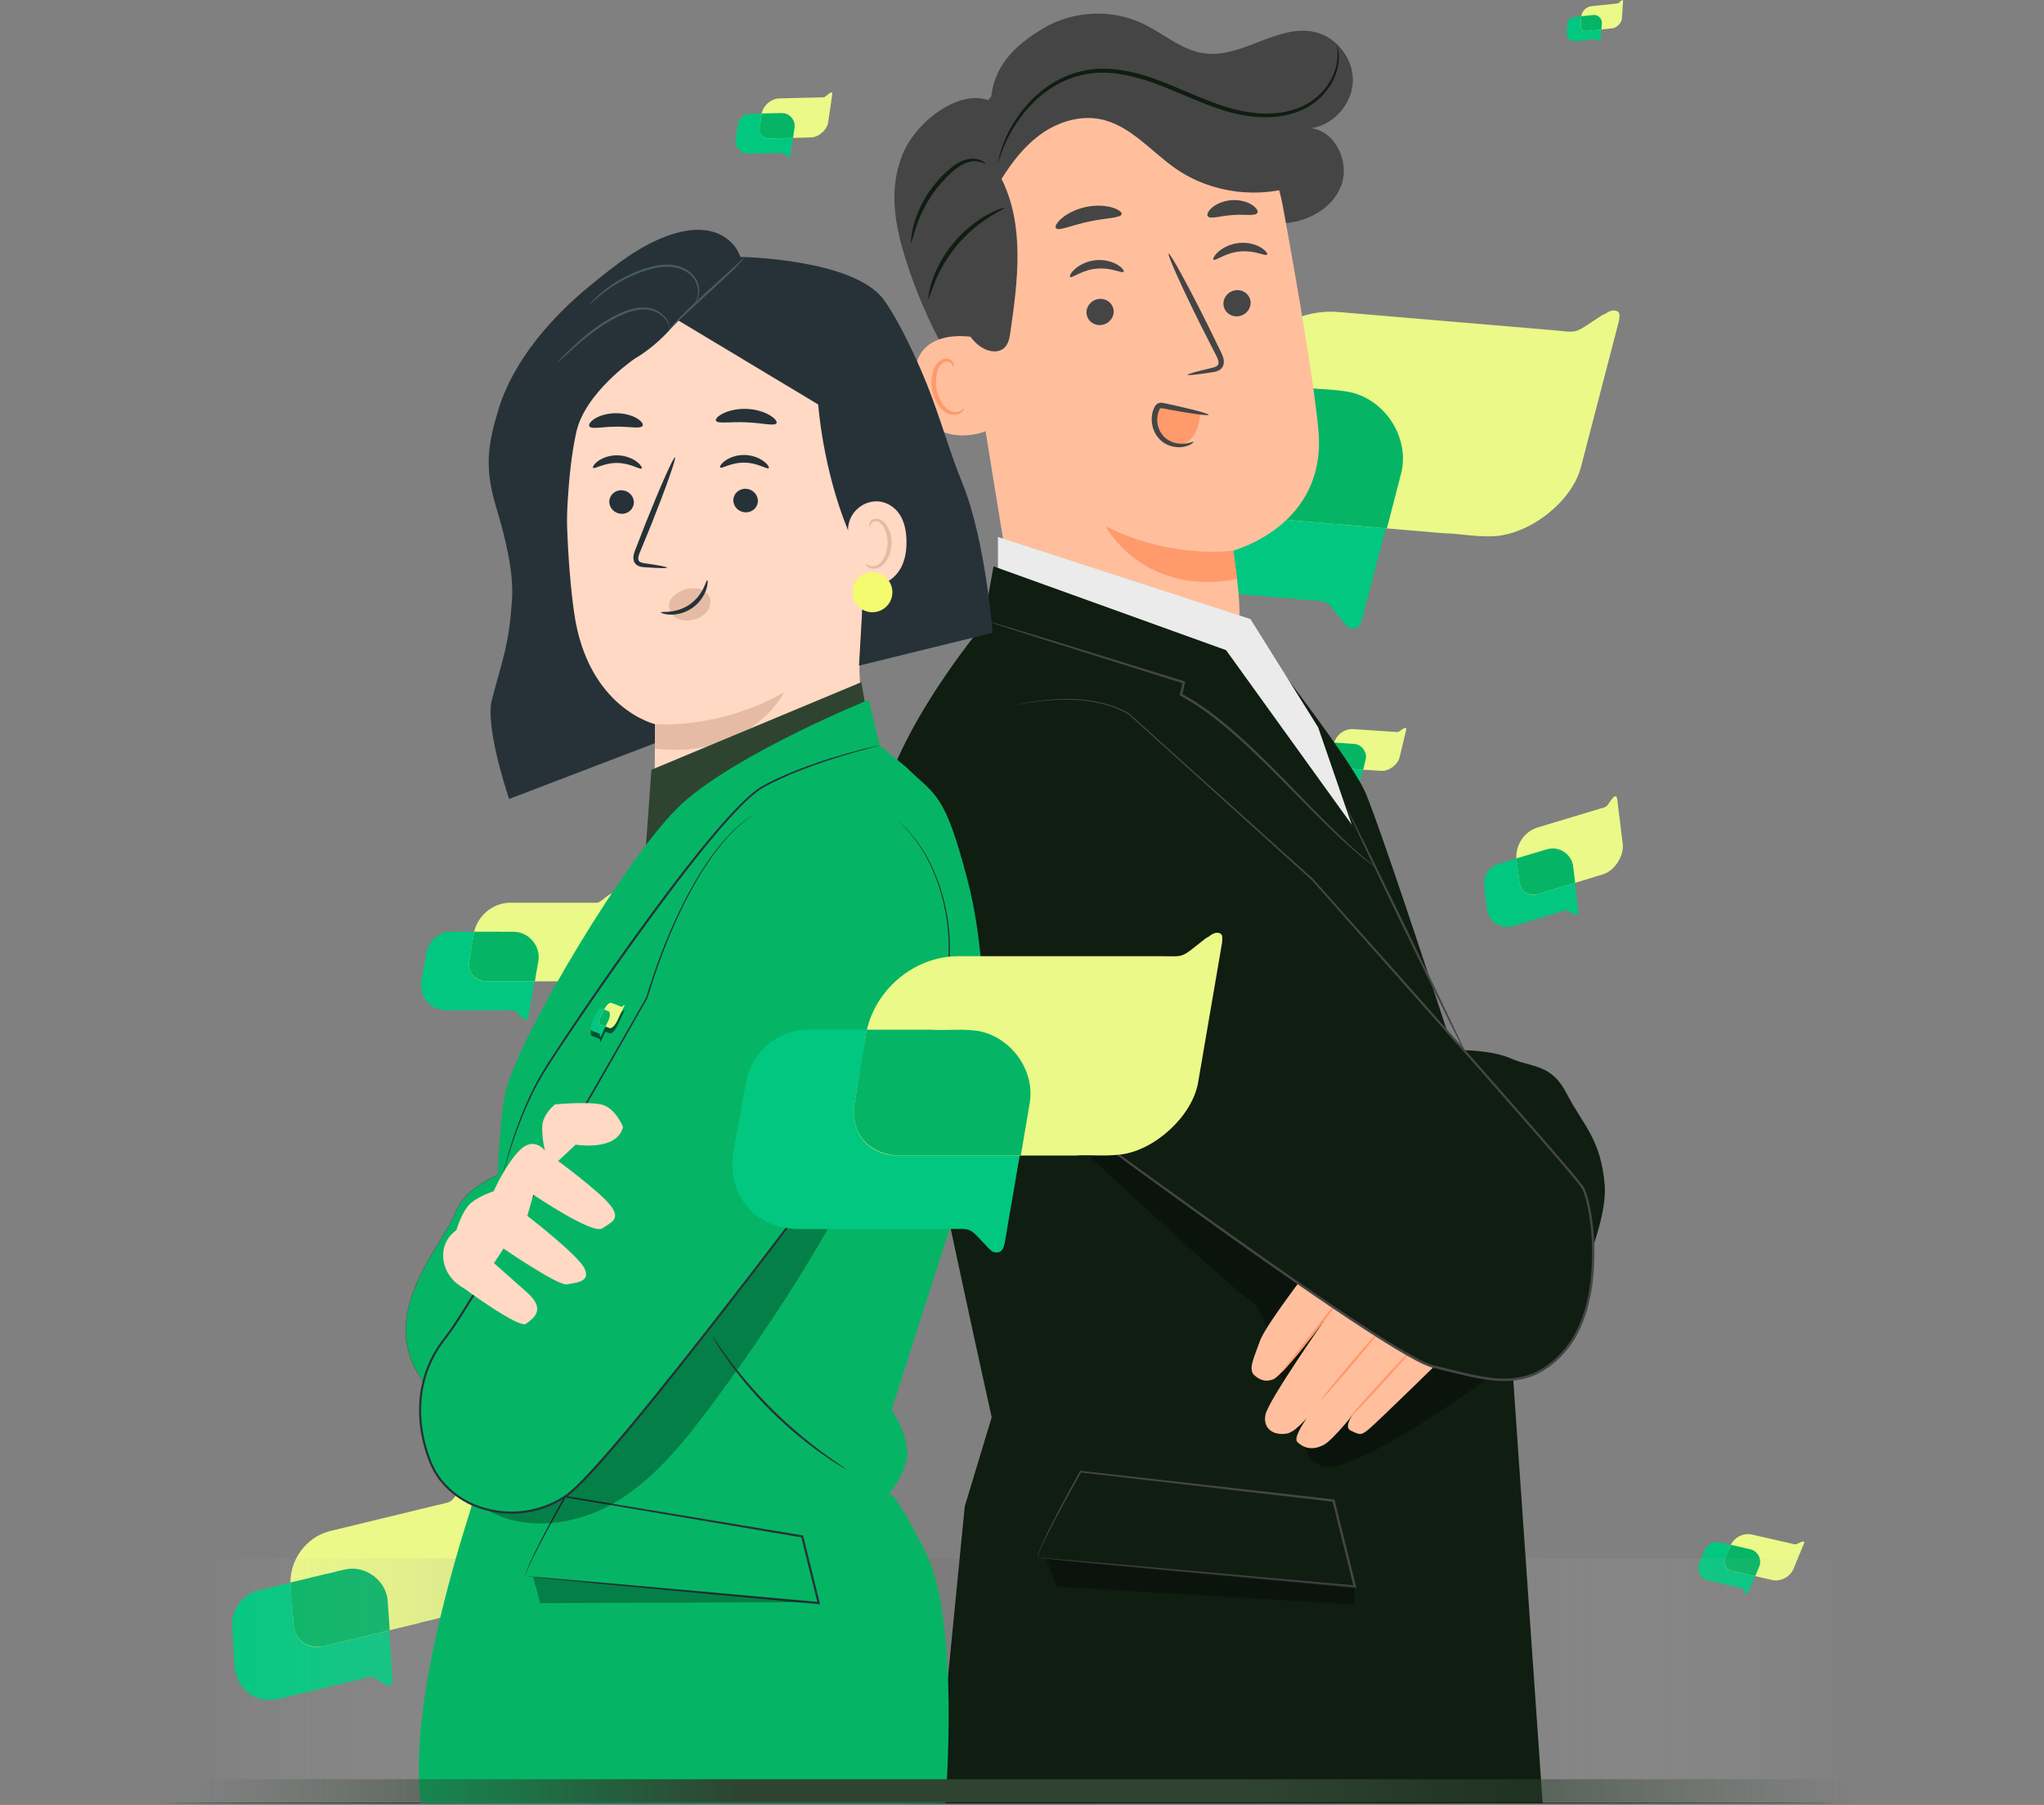<svg xmlns="http://www.w3.org/2000/svg" width="796" height="703" viewBox="0 0 796 703" fill="none"><rect x="0" y="0" width="796" height="703" fill="#808080" stroke="none"/><path d="M716 702.26C716 702.4 570.036 702.52 390.016 702.52C209.997 702.52 64 702.4 64 702.26C64 702.12 209.931 702 390.016 702C570.102 702 716 702.12 716 702.26Z" fill="#263238"></path><path d="M201.486 363.045C199.012 362.736 196.537 363.045 194.526 362.891C192.051 362.891 177.667 362.891 175.656 362.891C170.861 362.891 166.84 366.449 166.067 371.089C165.448 374.493 164.829 377.896 164.21 381.299C162.973 388.106 167.304 393.52 174.264 393.52C177.512 393.52 193.443 393.52 196.691 393.52C201.022 393.52 200.094 393.056 203.188 396.305L203.342 396.459C203.806 396.924 204.116 397.233 204.889 397.078C205.508 396.924 205.662 396.305 205.817 395.686C207.054 388.415 208.292 381.299 209.529 374.029C210.457 368.924 206.59 363.819 201.486 363.045Z" fill="#02C780"></path><path d="M223.605 382.073C220.976 382.383 218.656 382.073 216.645 382.228C214.17 382.228 191.433 382.228 189.577 382.228C184.782 382.228 181.998 378.67 182.772 374.029C183.39 370.626 184.009 367.222 184.473 363.819C185.556 357.013 191.743 351.598 198.703 351.598C201.951 351.598 226.08 351.598 229.328 351.598C233.813 351.598 232.576 352.062 236.752 348.814C236.907 348.814 236.907 348.659 237.061 348.659C237.68 348.195 238.144 347.886 238.763 348.04C239.381 348.195 239.227 348.814 239.227 349.432C237.989 356.703 236.752 363.819 235.515 371.09C234.587 376.195 228.864 381.454 223.605 382.073Z" fill="#EAF988"></path><path d="M201.487 363.045C199.012 362.736 196.537 363.045 194.527 362.891C193.289 362.891 188.804 362.891 184.628 362.891C184.628 363.2 184.473 363.509 184.473 363.819C183.854 367.222 183.39 370.625 182.772 374.029C181.998 378.67 184.782 382.073 189.577 382.228C190.815 382.228 200.868 382.228 208.293 382.228C208.757 379.443 209.221 376.813 209.685 374.029C210.458 368.924 206.591 363.819 201.487 363.045Z" fill="#05B565"></path><path d="M528.091 289.863C526.851 289.624 525.59 289.697 524.578 289.551C523.328 289.468 516.057 288.985 515.041 288.918C512.617 288.757 510.465 290.42 509.919 292.74C509.492 294.439 509.065 296.139 508.638 297.838C507.784 301.237 509.791 304.119 513.309 304.352C514.95 304.462 523.003 304.997 524.644 305.106C526.833 305.251 526.38 304.985 527.834 306.731L527.907 306.815C528.126 307.065 528.272 307.231 528.668 307.179C528.986 307.122 529.085 306.814 529.184 306.507C530.054 302.873 530.918 299.318 531.788 295.685C532.428 293.136 530.645 290.426 528.091 289.863Z" fill="#02C780"></path><path d="M538.632 300.223C537.292 300.292 536.13 300.057 535.108 300.068C533.858 299.985 522.366 299.221 521.427 299.159C519.004 298.998 517.716 297.106 518.263 294.786C518.69 293.087 519.117 291.388 519.466 289.683C520.242 286.279 523.55 283.75 527.068 283.984C528.71 284.093 540.906 284.903 542.547 285.012C544.815 285.163 544.174 285.356 546.393 283.854C546.472 283.86 546.477 283.781 546.555 283.787C546.883 283.573 547.128 283.432 547.436 283.531C547.743 283.63 547.644 283.937 547.624 284.25C546.754 287.884 545.89 291.439 545.02 295.072C544.379 297.621 541.31 300.087 538.632 300.223Z" fill="#EAF988"></path><path d="M528.091 289.863C526.851 289.624 525.59 289.697 524.578 289.551C523.953 289.51 521.686 289.359 519.575 289.219C519.565 289.375 519.476 289.527 519.466 289.683C519.039 291.382 518.69 293.087 518.263 294.786C517.716 297.106 519.009 298.92 521.427 299.159C522.053 299.2 527.134 299.538 530.887 299.787C531.215 298.395 531.538 297.082 531.866 295.69C532.428 293.136 530.645 290.426 528.091 289.863Z" fill="#05B565"></path><path d="M620.957 5.83C620.19 5.816 619.443 5.991 618.823 6.009C618.066 6.089 613.665 6.556 613.05 6.621C611.583 6.777 610.468 7.996 610.382 9.441C610.303 10.503 610.224 11.564 610.146 12.625C609.988 14.748 611.489 16.264 613.618 16.038C614.612 15.932 619.486 15.415 620.48 15.309C621.805 15.169 621.506 15.057 622.558 15.95L622.61 15.993C622.767 16.12 622.872 16.204 623.104 16.132C623.288 16.064 623.315 15.87 623.342 15.676C623.485 13.411 623.632 11.194 623.775 8.929C623.893 7.337 622.544 5.901 620.957 5.83Z" fill="#02C780"></path><path d="M628.343 10.932C627.548 11.112 626.828 11.093 626.218 11.206C625.461 11.286 618.505 12.024 617.937 12.085C616.47 12.24 615.503 11.242 615.589 9.797C615.667 8.736 615.746 7.675 615.778 6.618C615.888 4.501 617.605 2.643 619.734 2.417C620.728 2.312 628.11 1.528 629.104 1.423C630.476 1.277 630.113 1.459 631.285 0.33C631.332 0.325 631.327 0.277 631.374 0.272C631.549 0.11 631.681 0.001 631.875 0.028C632.069 0.055 632.042 0.249 632.062 0.439C631.92 2.703 631.772 4.921 631.63 7.185C631.512 8.777 629.931 10.572 628.343 10.932Z" fill="#EAF988"></path><path d="M620.959 5.83C620.191 5.816 619.444 5.991 618.824 6.009C618.446 6.049 617.073 6.194 615.796 6.33C615.806 6.425 615.768 6.524 615.778 6.619C615.7 7.68 615.668 8.737 615.589 9.798C615.503 11.243 616.466 12.194 617.938 12.085C618.316 12.045 621.392 11.719 623.664 11.478C623.715 10.611 623.772 9.791 623.823 8.924C623.894 7.337 622.545 5.901 620.959 5.83Z" fill="#05B565"></path><path d="M305.168 44.082C303.911 43.956 302.661 44.143 301.641 44.089C300.388 44.119 293.104 44.295 292.085 44.32C289.657 44.379 287.664 46.23 287.33 48.59C287.058 50.321 286.786 52.052 286.515 53.783C285.971 57.245 288.231 59.933 291.755 59.848C293.4 59.808 301.468 59.613 303.113 59.574C305.306 59.52 304.83 59.297 306.437 60.904L306.517 60.981C306.758 61.21 306.918 61.363 307.308 61.275C307.619 61.189 307.69 60.874 307.761 60.559C308.298 56.861 308.838 53.243 309.375 49.546C309.783 46.949 307.762 44.411 305.168 44.082Z" fill="#02C780"></path><path d="M316.602 53.447C315.274 53.636 314.095 53.507 313.079 53.61C311.826 53.641 300.312 53.919 299.372 53.942C296.944 54 295.49 52.233 295.825 49.873C296.097 48.142 296.368 46.411 296.562 44.682C297.027 41.222 300.093 38.404 303.618 38.319C305.263 38.279 317.482 37.984 319.127 37.944C321.398 37.889 320.777 38.139 322.852 36.443C322.931 36.441 322.929 36.363 323.007 36.361C323.315 36.118 323.546 35.956 323.861 36.026C324.176 36.097 324.105 36.413 324.113 36.726C323.575 40.423 323.036 44.042 322.498 47.739C322.091 50.335 319.257 53.069 316.602 53.447Z" fill="#EAF988"></path><path d="M305.167 44.082C303.91 43.956 302.661 44.143 301.641 44.089C301.014 44.104 298.743 44.159 296.628 44.21C296.632 44.367 296.557 44.525 296.561 44.682C296.289 46.413 296.096 48.142 295.824 49.873C295.49 52.233 296.941 53.922 299.371 53.942C299.998 53.927 305.089 53.803 308.849 53.713C309.049 52.297 309.252 50.959 309.453 49.544C309.782 46.949 307.762 44.411 305.167 44.082Z" fill="#05B565"></path><path d="M682.354 603.656C681.167 603.224 679.91 603.098 678.935 602.795C677.712 602.516 670.609 600.894 669.616 600.668C667.248 600.127 664.861 601.431 663.956 603.635C663.266 605.246 662.577 606.857 661.888 608.468C660.509 611.69 662.038 614.852 665.475 615.637C667.079 616.003 674.947 617.799 676.551 618.166C678.69 618.654 678.284 618.32 679.445 620.273L679.504 620.367C679.681 620.648 679.799 620.836 680.198 620.847C680.521 620.84 680.667 620.552 680.813 620.264C682.244 616.813 683.657 613.438 685.088 609.987C686.122 607.571 684.788 604.614 682.354 603.656Z" fill="#02C780"></path><path d="M691.132 615.547C689.799 615.403 688.688 614.989 687.678 614.838C686.456 614.559 675.227 611.996 674.31 611.787C671.943 611.246 670.969 609.175 671.874 606.97C672.563 605.359 673.252 603.748 673.865 602.12C675.167 598.881 678.833 596.904 682.27 597.689C683.874 598.055 695.79 600.776 697.394 601.142C699.61 601.647 698.946 601.737 701.375 600.604C701.451 600.621 701.469 600.545 701.545 600.562C701.903 600.403 702.167 600.302 702.455 600.448C702.743 600.594 702.597 600.883 702.527 601.188C701.096 604.639 699.683 608.014 698.252 611.465C697.218 613.882 693.799 615.834 691.132 615.547Z" fill="#EAF988"></path><path d="M682.355 603.657C681.167 603.225 679.91 603.099 678.935 602.796C678.324 602.656 676.109 602.151 674.046 601.68C674.011 601.833 673.9 601.968 673.865 602.121C673.176 603.732 672.563 605.36 671.874 606.971C670.969 609.176 671.96 611.17 674.311 611.787C674.922 611.927 679.887 613.06 683.553 613.897C684.096 612.574 684.622 611.328 685.165 610.005C686.122 607.571 684.788 604.614 682.355 603.657Z" fill="#05B565"></path><path d="M526.226 152.848C519.663 151.456 512.959 151.723 507.604 150.852C500.971 150.289 462.413 147.02 457.024 146.563C444.171 145.473 432.583 154.097 429.455 166.361C427.023 175.343 424.592 184.325 422.16 193.306C417.296 211.27 427.674 226.768 446.331 228.349C455.038 229.088 497.741 232.708 506.448 233.446C518.056 234.431 515.674 232.976 523.228 242.387L523.607 242.836C524.746 244.186 525.505 245.086 527.613 244.847C529.306 244.573 529.862 242.949 530.417 241.326C535.386 222.118 540.32 203.325 545.289 184.117C548.937 170.644 539.732 156.081 526.226 152.848Z" fill="#02C780"></path><path d="M581.19 208.879C574.072 209.111 567.923 207.755 562.498 207.712C555.865 207.15 494.919 201.983 489.944 201.561C477.091 200.471 470.437 190.301 473.565 178.037C475.997 169.055 478.428 160.073 480.446 151.056C484.895 133.057 502.709 119.95 521.366 121.532C530.072 122.27 594.75 127.754 603.456 128.492C615.479 129.511 612.057 130.474 623.99 122.715C624.404 122.751 624.439 122.336 624.854 122.371C626.618 121.268 627.932 120.544 629.555 121.099C631.178 121.654 630.623 123.278 630.483 124.936C625.513 144.144 620.579 162.937 615.61 182.145C611.963 195.618 595.427 208.416 581.19 208.879Z" fill="#EAF988"></path><path d="M526.228 152.847C519.665 151.456 512.961 151.723 507.607 150.851C504.29 150.57 492.267 149.55 481.073 148.601C481.002 149.431 480.517 150.225 480.447 151.054C478.015 160.036 475.998 169.053 473.566 178.035C470.438 190.299 477.128 200.054 489.945 201.559C493.262 201.84 520.211 204.125 540.111 205.812C541.988 198.454 543.829 191.51 545.706 184.151C548.939 170.643 539.734 156.081 526.228 152.847Z" fill="#05B565"></path><path d="M136.131 611.025C132.652 611.422 129.377 612.663 126.582 613.117C123.205 613.936 103.577 618.696 100.833 619.362C94.29 620.948 89.98 627.134 90.461 633.723C90.743 638.571 91.025 643.42 91.307 648.269C91.871 657.966 99.572 663.921 109.069 661.618C113.502 660.543 135.241 655.271 139.673 654.197C145.583 652.763 144.163 652.437 149.459 655.847L149.721 656.006C150.508 656.486 151.032 656.806 152.036 656.339C152.829 655.923 152.836 655.028 152.842 654.132C152.125 643.801 151.458 633.682 150.741 623.351C150.318 616.078 143.352 610.392 136.131 611.025Z" fill="#02C780"></path><path d="M172.61 629.671C169.124 630.963 165.856 631.308 163.164 632.185C159.787 633.004 128.761 640.528 126.228 641.142C119.686 642.729 114.709 638.795 114.229 632.206C113.947 627.357 113.665 622.509 113.172 617.711C112.397 608.065 119.047 598.629 128.545 596.326C132.977 595.251 165.902 587.267 170.335 586.192C176.455 584.708 174.92 585.75 179.544 579.936C179.755 579.884 179.704 579.673 179.915 579.622C180.605 578.784 181.136 578.208 182.032 578.215C182.927 578.221 182.921 579.117 183.126 579.961C183.843 590.292 184.509 600.411 185.227 610.742C185.65 618.015 179.581 627.086 172.61 629.671Z" fill="#EAF988"></path><path d="M136.132 611.024C132.653 611.421 129.378 612.662 126.583 613.117C124.895 613.526 118.774 615.01 113.076 616.392C113.178 616.814 113.069 617.288 113.172 617.71C113.454 622.559 113.947 627.356 114.229 632.205C114.709 638.794 119.634 642.516 126.228 641.141C127.917 640.731 141.636 637.404 151.766 634.948C151.478 630.994 151.241 627.252 150.953 623.299C150.319 616.077 143.353 610.391 136.132 611.024Z" fill="#05B565"></path><path d="M603.645 330.53C601.65 330.87 599.8 331.69 598.202 332.04C596.279 332.62 585.105 335.989 583.543 336.46C579.818 337.583 577.527 341.288 578.013 345.075C578.329 347.864 578.646 350.652 578.962 353.441C579.595 359.019 584.227 362.211 589.634 360.581C592.158 359.82 604.534 356.089 607.057 355.328C610.422 354.314 609.592 354.171 612.756 355.97L612.913 356.054C613.382 356.306 613.695 356.474 614.259 356.172C614.704 355.907 614.679 355.39 614.654 354.873C613.913 348.935 613.207 343.117 612.466 337.179C611.991 332.996 607.792 329.936 603.645 330.53Z" fill="#02C780"></path><path d="M625.285 340.133C623.314 340.989 621.44 341.292 619.914 341.883C617.991 342.463 600.328 347.788 598.886 348.222C595.161 349.345 592.165 347.233 591.679 343.447C591.362 340.658 591.046 337.869 590.61 335.117C589.857 329.575 593.395 323.92 598.802 322.29C601.325 321.529 620.07 315.879 622.593 315.118C626.078 314.067 625.225 314.718 627.709 311.216C627.829 311.18 627.793 311.06 627.913 311.023C628.285 310.518 628.573 310.169 629.09 310.144C629.607 310.119 629.631 310.636 629.776 311.117C630.518 317.055 631.223 322.873 631.965 328.811C632.439 332.994 629.225 338.421 625.285 340.133Z" fill="#EAF988"></path><path d="M603.646 330.531C601.651 330.871 599.801 331.69 598.202 332.041C597.241 332.331 593.756 333.381 590.512 334.36C590.585 334.6 590.537 334.876 590.609 335.117C590.926 337.906 591.362 340.658 591.679 343.447C592.165 347.233 595.125 349.225 598.886 348.222C599.847 347.933 607.657 345.578 613.425 343.839C613.133 341.568 612.878 339.416 612.586 337.144C611.992 332.997 607.792 329.937 603.646 330.531Z" fill="#05B565"></path><rect y="607" width="796" height="95" fill="url(#paint0_linear_4174_8095)"></rect><path d="M385.86 39.457C386.628 26.056 394.871 17.795 406.417 10.96C417.98 4.108 432.951 3.43 445.085 9.212C453.186 13.066 460.288 19.668 469.21 20.81C483.878 22.702 497.76 9.105 512.16 12.513C520.69 14.529 527.167 23.041 526.846 31.802C526.525 40.546 519.405 48.576 510.751 49.932C520.351 51.324 525.793 63.475 522.242 72.504C518.691 81.534 508.609 86.78 498.902 86.994C489.195 87.208 479.863 83.246 471.476 78.375C463.071 73.504 455.238 67.651 446.494 63.458C437.733 59.264 427.669 56.819 418.283 59.318C405.578 62.69 396.585 74.681 393.266 87.404C389.947 100.127 391.374 113.564 393.355 126.554C395.335 139.545 397.834 152.66 396.602 165.74C396.46 167.274 396.121 169.041 394.764 169.772C392.819 170.843 390.571 169.005 389.144 167.31C372.923 148.074 360.522 125.608 352.884 101.626C348.459 87.69 346.014 74.146 351.332 60.531C356.65 46.916 374.583 33.961 385.86 39.493" fill="#454545"></path><path d="M373.494 104.267L394.961 236.741C398.976 261.473 415.053 285.384 453.864 277.265C487.018 267.683 484.556 243.825 480.237 214.436C480.237 214.436 516.711 204.943 513.445 167.863C511.875 149.948 505.612 113.296 499.563 80.213C493.067 44.668 460.341 20.114 424.403 23.719L420.835 24.076C382.523 30.196 366.321 66.152 373.512 104.285L373.494 104.267Z" fill="#FFBF9D"></path><path d="M480.238 214.418C480.238 214.418 457.023 218.13 430.578 205.015C430.578 205.015 445.121 232.566 481.737 225.517L480.238 214.418Z" fill="#FF9A6C"></path><path d="M486.982 117.294C487.357 120.078 485.323 122.701 482.414 123.147C479.523 123.593 476.865 121.702 476.49 118.918C476.115 116.134 478.149 113.511 481.04 113.065C483.931 112.619 486.59 114.511 486.982 117.294Z" fill="#454545"></path><path d="M493.422 99.165C492.833 99.914 488.533 97.363 482.841 97.951C477.149 98.451 473.259 101.806 472.58 101.163C472.241 100.878 472.795 99.575 474.472 98.058C476.131 96.56 479.058 94.972 482.609 94.632C486.16 94.293 489.265 95.293 491.12 96.47C493.012 97.63 493.726 98.826 493.44 99.165H493.422Z" fill="#454545"></path><path d="M433.662 120.702C434.037 123.486 432.002 126.109 429.094 126.555C426.203 127.001 423.544 125.11 423.169 122.326C422.795 119.543 424.829 116.919 427.72 116.473C430.61 116.027 433.269 117.919 433.662 120.702Z" fill="#454545"></path><path d="M437.588 105.857C436.999 106.607 432.699 104.055 427.006 104.644C421.314 105.143 417.424 108.498 416.746 107.856C416.407 107.57 416.942 106.267 418.637 104.769C420.297 103.27 423.223 101.682 426.757 101.343C430.308 101.003 433.412 102.021 435.268 103.18C437.142 104.34 437.873 105.536 437.588 105.875V105.857Z" fill="#454545"></path><path d="M462.481 145.987C462.427 145.666 465.907 144.702 471.563 143.382C473.009 143.078 474.347 142.65 474.49 141.633C474.722 140.545 473.955 139.046 473.08 137.422C471.367 134.049 469.565 130.498 467.673 126.787C460.125 111.637 454.505 99.111 455.111 98.807C455.718 98.504 462.338 110.549 469.904 125.716C471.724 129.463 473.473 133.014 475.15 136.44C475.864 138.029 477.006 139.813 476.471 142.061C476.185 143.186 475.204 144.078 474.294 144.435C473.384 144.809 472.581 144.916 471.867 145.023C466.121 145.916 462.552 146.308 462.499 145.969L462.481 145.987Z" fill="#454545"></path><path d="M436.805 83.391C436.394 84.997 430.649 84.837 424.046 86.317C417.426 87.656 412.234 90.154 411.199 88.851C410.735 88.227 411.52 86.674 413.554 84.961C415.553 83.248 418.854 81.482 422.833 80.625C426.794 79.787 430.524 80.054 433.058 80.804C435.609 81.553 436.965 82.642 436.805 83.391Z" fill="#454545"></path><path d="M489.677 82.908C488.803 84.3 484.752 83.355 480.024 83.765C475.295 84.015 471.405 85.514 470.352 84.247C469.888 83.622 470.388 82.266 471.994 80.874C473.582 79.482 476.366 78.198 479.613 77.966C482.861 77.734 485.787 78.626 487.554 79.786C489.356 80.946 490.034 82.23 489.659 82.891L489.677 82.908Z" fill="#454545"></path><path d="M379.275 131.39C378.615 131.176 353.062 126.429 356.417 151.661C359.771 176.91 384.414 168.327 384.361 167.596C384.307 166.864 379.257 131.39 379.257 131.39H379.275Z" fill="#FFBF9D"></path><path d="M375.385 159.048C375.26 158.977 374.993 159.423 374.297 159.851C373.619 160.279 372.405 160.672 371.013 160.351C368.212 159.726 365.41 155.783 364.679 151.25C364.304 148.966 364.5 146.718 365.071 144.791C365.589 142.846 366.624 141.4 367.926 140.972C369.229 140.49 370.282 141.168 370.674 141.828C371.103 142.489 371.013 143.006 371.156 143.042C371.228 143.095 371.638 142.542 371.299 141.525C371.12 141.043 370.746 140.49 370.103 140.08C369.425 139.669 368.515 139.527 367.587 139.759C365.66 140.151 364.143 142.168 363.519 144.291C362.787 146.414 362.52 148.966 362.93 151.536C363.769 156.603 366.998 161.011 370.799 161.582C372.637 161.814 374.047 161.082 374.725 160.386C375.421 159.655 375.474 159.084 375.385 159.048Z" fill="#FF9A6C"></path><path d="M496.529 45.649C492.496 38.708 486.037 33.479 479.184 29.304C464.392 20.31 446.869 15.546 429.614 17.009C412.359 18.472 395.532 26.413 384.272 39.564C375.261 50.092 370.05 63.564 368.391 77.322C366.731 91.08 368.48 105.105 372.281 118.417C373.94 124.27 376.189 130.283 380.81 134.245C383.701 136.707 388.358 138.063 391.124 135.458C392.748 133.923 393.158 131.532 393.48 129.32C396.388 109.299 399.083 87.797 390.036 69.685C394.247 62.886 399.297 56.445 405.863 51.894C412.448 47.344 420.71 44.864 428.561 46.434C440.195 48.772 448.261 59.05 458.039 65.795C472.011 75.413 490.765 77.697 506.647 71.719L496.547 45.667L496.529 45.649Z" fill="#454545"></path><path d="M467.498 161.368C467.088 163.741 466.677 166.168 465.607 168.327C464.536 170.486 462.734 172.413 460.396 173.02C457.916 173.663 455.168 172.681 453.33 170.897C451.492 169.094 450.475 166.596 450.064 164.062C449.69 161.761 450.172 158.834 452.366 158.103C453.276 157.799 454.276 157.96 455.239 158.138C459.54 158.906 463.822 159.691 468.123 160.476" fill="#FF9A6C"></path><path d="M464.803 172.127C464.66 171.77 462.287 173.376 458.308 172.662C456.381 172.323 454.15 171.306 452.616 169.308C451.081 167.345 450.26 164.419 450.831 161.581C450.956 160.885 451.224 160.207 451.491 159.583C451.866 158.994 451.777 159.03 452.312 158.994C452.83 159.03 453.686 159.226 454.364 159.351C455.078 159.476 455.792 159.618 456.488 159.743C459.236 160.243 461.734 160.653 463.822 160.975C468.015 161.617 470.638 161.867 470.692 161.563C470.745 161.278 468.229 160.493 464.125 159.476C462.073 158.958 459.61 158.387 456.88 157.781C456.184 157.638 455.488 157.477 454.775 157.317C454.025 157.174 453.436 156.978 452.419 156.87C451.92 156.835 451.259 156.906 450.671 157.281C450.1 157.673 449.796 158.173 449.582 158.584C449.207 159.404 448.886 160.225 448.726 161.117C448.012 164.65 449.1 168.166 451.081 170.539C453.097 172.948 455.899 173.965 458.129 174.144C460.396 174.358 462.216 173.804 463.322 173.269C464.428 172.716 464.91 172.199 464.839 172.091L464.803 172.127Z" fill="#454545"></path><path d="M520.601 17.652C520.601 17.652 520.833 18.206 521.101 19.312C521.279 20.436 521.547 22.113 521.262 24.29C520.851 28.555 518.353 34.943 512.108 39.797C505.898 44.722 496.084 46.703 485.966 45.168C475.724 43.758 465.481 38.833 454.757 34.426C444.086 30.018 433.058 27.038 423.209 28.841C413.359 30.518 405.721 36.175 400.707 41.724C395.604 47.327 392.749 52.894 391.089 56.784C389.465 60.728 388.912 63.03 388.752 62.994C388.698 62.994 388.805 62.405 389.073 61.299C389.287 60.193 389.804 58.604 390.5 56.552C391.999 52.538 394.729 46.792 399.851 40.957C404.883 35.193 412.681 29.197 422.959 27.36C433.255 25.397 444.639 28.466 455.399 32.909C466.195 37.37 476.277 42.241 486.216 43.669C496.03 45.257 505.452 43.437 511.429 38.887C517.496 34.372 520.066 28.323 520.655 24.219C521.297 20.026 520.405 17.688 520.619 17.67L520.601 17.652Z" fill="#101D11"></path><path d="M354.866 94.558C354.687 94.558 354.687 91.811 355.847 87.581C356.953 83.37 359.362 77.678 363.502 72.378C365.554 69.72 367.838 67.471 370.069 65.615C372.299 63.76 374.726 62.386 376.992 61.975C379.258 61.547 381.15 61.993 382.256 62.564C383.398 63.153 383.809 63.742 383.737 63.813C383.666 64.063 381.328 62.065 377.224 63.117C373.263 64.134 368.802 68.399 364.787 73.395C360.79 78.499 358.31 83.906 356.936 87.921C355.526 91.953 355.115 94.594 354.83 94.558H354.866Z" fill="#101D11"></path><path d="M361.558 116.4C361.38 116.365 361.612 113.635 362.986 109.441C364.342 105.266 367.072 99.698 371.408 94.506C375.762 89.331 380.758 85.655 384.63 83.567C388.503 81.462 391.161 80.766 391.215 80.926C391.322 81.176 388.86 82.265 385.219 84.567C381.597 86.851 376.886 90.544 372.675 95.559C368.482 100.591 365.698 105.872 364.074 109.852C362.45 113.831 361.826 116.454 361.54 116.4H361.558Z" fill="#101D11"></path><path d="M497.548 259.347C497.548 259.347 524.617 294.267 531.13 307.383C537.643 320.498 584.323 465.41 584.323 465.41L564.07 473.921L497.548 259.347Z" fill="#101D11"></path><path d="M388.627 226.656V209.151L486.983 241.128L513.339 283.311L533.646 342.214L476.705 256.652L388.627 226.656Z" fill="#EBEBEB"></path><path d="M382.792 243.483C382.792 243.483 341.055 293.41 341.965 325.851C342.857 357.81 386.2 552.006 386.2 552.006L375.708 586.713L364.341 702.378H600.757L584.305 465.409C581.682 465.249 532.468 329.598 532.468 329.598L477.473 253.226L386.914 220.589L382.792 243.465V243.483Z" fill="#101D11"></path><path d="M562.946 408.969C562.946 408.969 579.488 408.309 588.124 412.163C596.761 416.017 604.059 414.09 610.179 426.046C616.282 438.001 623.42 443.39 624.919 461.502C626.418 479.613 606.861 521.565 593.941 527.453C581.022 533.342 562.964 408.951 562.964 408.951L562.946 408.969Z" fill="#101D11"></path><g opacity="0.3"><path d="M378.01 407.328C378.01 407.328 474.671 498.065 486.966 506.737C499.26 515.409 501.08 570.28 516.23 571.333C531.379 572.368 580.45 536.073 580.45 536.073L435.039 399.084L378.01 407.328Z" fill="black"></path></g><path d="M514.124 488.571C514.124 488.571 493.103 515.479 490.694 522.207C488.285 528.952 485.948 533.431 488.517 535.679C491.087 537.927 493.318 538.195 495.887 537.213C499.313 535.911 516.211 513.624 516.211 513.624C516.211 513.624 493.799 545.582 492.782 551.096C491.765 556.646 496.155 559.287 501.294 558.323C506.433 557.359 516.211 542.906 516.211 542.906C516.211 542.906 502.347 558.965 505.273 561.695C508.199 564.426 511.572 564.747 515.426 562.82C519.281 560.892 529.077 548.205 529.077 548.205C529.077 548.205 522.332 555.432 526.026 557.199C529.719 558.965 530.041 559.162 533.253 556.485C536.464 553.826 564.801 526.079 564.801 526.079L546.903 513.856L514.142 488.553L514.124 488.571Z" fill="#FFBF9D"></path><path d="M522.742 505.004C522.85 505.093 521.547 506.788 519.441 509.518C517.175 512.481 514.356 516.139 511.251 520.189C508.021 524.347 505.005 528.041 502.739 530.646C500.473 533.251 498.974 534.768 498.885 534.696C498.778 534.607 500.098 532.93 502.24 530.235C504.524 527.291 507.379 523.651 510.519 519.618C513.731 515.461 516.693 511.731 518.942 509.108C521.172 506.467 522.653 504.932 522.742 505.022V505.004Z" fill="#FF9A6C"></path><path d="M537.624 517.888C537.82 518.049 532.806 524.294 526.418 531.842C520.029 539.372 514.694 545.35 514.498 545.189C514.301 545.029 519.316 538.783 525.704 531.235C532.092 523.705 537.427 517.727 537.624 517.888Z" fill="#FF9A6C"></path><path d="M549.562 525.972C549.758 526.15 544.494 532.199 537.821 539.48C531.147 546.778 525.58 552.542 525.383 552.363C525.187 552.185 530.451 546.136 537.125 538.855C543.798 531.557 549.366 525.793 549.562 525.972Z" fill="#FF9A6C"></path><path d="M395.569 274.55C409.148 271.678 426.385 270.464 439.519 277.905L511.234 342.608C511.234 342.608 612.32 456.007 616.282 462.341C620.243 468.658 625.579 505.988 610.268 525.01C594.958 544.031 577.757 536.715 558.11 532.236C542.55 528.685 433.862 448.833 389.198 415.661C373.746 404.187 362.415 387.949 357.436 369.356C354.456 358.203 352.493 345.284 353.832 332.49" fill="#101D11"></path><path d="M353.832 332.471C353.832 332.471 353.814 333.096 353.707 334.327C353.617 335.558 353.528 337.396 353.492 339.787C353.457 344.587 353.814 351.707 355.598 360.683C356.508 365.162 357.686 370.104 359.524 375.35C361.344 380.597 363.949 386.075 367.339 391.571C370.765 397.049 375.048 402.563 380.33 407.684C385.523 412.894 391.982 417.266 398.531 422.173C424.851 441.57 456.256 464.606 491.605 489.499C500.456 495.709 509.557 502.025 518.925 508.342C528.311 514.641 537.929 521.065 548.082 526.953C550.633 528.381 553.203 529.844 555.915 530.968C557.236 531.557 558.628 531.878 560.109 532.218L564.463 533.27C570.262 534.716 576.115 536.197 582.11 536.768C588.07 537.285 594.334 536.625 599.615 533.574C604.915 530.647 609.358 526.079 612.552 520.851C617.709 511.929 619.601 501.561 619.94 491.533C620.118 486.483 619.94 481.451 619.315 476.508C619.012 474.028 618.602 471.583 618.084 469.174C617.459 466.819 616.96 464.321 615.675 462.34C612.749 458.486 609.43 454.756 606.307 451.063C603.113 447.387 599.954 443.729 596.814 440.107C590.497 432.898 584.269 425.796 578.167 418.836C553.613 391.107 530.952 365.483 510.93 342.874L510.966 342.91C481.327 316.09 456.881 293.964 439.34 278.1L439.376 278.136C433.006 274.567 426.528 273.318 421.014 272.783C415.465 272.301 410.736 272.569 406.953 272.908C403.17 273.283 400.333 273.764 398.424 274.086C397.478 274.264 396.782 274.389 396.265 274.478C395.783 274.567 395.533 274.585 395.533 274.585C395.533 274.585 396.497 274.353 398.388 273.961C400.297 273.604 403.135 273.086 406.918 272.676C410.7 272.301 415.429 271.98 421.032 272.444C426.582 272.944 433.13 274.175 439.59 277.761H439.608L439.626 277.797C457.22 293.607 481.72 315.662 511.448 342.393V342.428C531.558 364.965 554.309 390.518 578.809 418.301C584.912 425.26 591.139 432.344 597.474 439.571C600.615 443.194 603.791 446.852 606.985 450.527C610.143 454.257 613.391 457.879 616.442 461.894C616.835 462.394 617.049 463.036 617.352 463.589C617.602 464.178 617.781 464.785 617.995 465.374C618.405 466.569 618.673 467.8 618.976 469.014C619.512 471.459 619.922 473.939 620.225 476.455C620.85 481.451 621.046 486.537 620.85 491.622C620.493 501.758 618.601 512.25 613.32 521.386C610.018 526.775 605.522 531.397 600.026 534.448C594.548 537.606 588.052 538.267 582.003 537.749C575.901 537.178 570.012 535.661 564.213 534.234L559.859 533.181C558.431 532.86 556.915 532.485 555.523 531.878C552.739 530.719 550.17 529.255 547.6 527.81C537.393 521.886 527.793 515.444 518.407 509.145C509.021 502.81 499.939 496.476 491.088 490.266C455.757 465.338 424.405 442.23 398.12 422.78C391.607 417.873 385.112 413.465 379.902 408.184C374.62 403.009 370.319 397.459 366.893 391.928C363.503 386.36 360.898 380.846 359.095 375.565C357.275 370.283 356.116 365.322 355.241 360.825C353.51 351.832 353.207 344.677 353.296 339.859C353.421 335.041 353.814 332.525 353.814 332.525L353.832 332.471Z" fill="#454545"></path><path d="M535.679 337.914C535.679 337.914 535.536 337.843 535.269 337.646C534.965 337.432 534.591 337.147 534.127 336.808C533.145 336.04 531.628 334.988 529.826 333.417C526.15 330.42 521.083 325.762 515.033 319.82C508.984 313.878 501.989 306.598 494.049 298.693C490.052 294.785 485.841 290.663 481.255 286.666C476.687 282.651 471.833 278.618 466.444 275.085C464.285 273.515 461.912 272.319 459.717 270.981L459.414 270.803L459.485 270.481C459.86 268.858 460.217 267.252 460.573 265.681L460.877 266.217C439.107 259.365 419.853 253.298 405.953 248.926C399.101 246.731 393.587 244.964 389.697 243.715C387.841 243.109 386.396 242.627 385.325 242.27C384.861 242.109 384.504 241.984 384.201 241.877C383.951 241.788 383.826 241.735 383.826 241.717C383.826 241.717 383.969 241.717 384.219 241.788C384.522 241.877 384.897 241.967 385.379 242.109C386.449 242.431 387.93 242.859 389.804 243.394C393.712 244.572 399.261 246.267 406.149 248.337C420.067 252.637 439.339 258.597 461.162 265.324L461.573 265.449L461.483 265.86C461.127 267.43 460.77 269.036 460.395 270.66L460.163 270.142C462.394 271.498 464.785 272.712 466.962 274.282C472.404 277.851 477.293 281.902 481.861 285.952C486.465 289.985 490.658 294.125 494.656 298.05C502.578 305.991 509.52 313.325 515.515 319.321C521.493 325.316 526.471 330.045 530.076 333.114C531.825 334.72 533.306 335.808 534.251 336.629C534.698 337.004 535.054 337.307 535.34 337.539C535.59 337.753 535.697 337.861 535.697 337.878L535.679 337.914Z" fill="#454545"></path><path d="M571.172 410.966C571.136 411.091 570.387 409.699 569.155 407.308C567.888 404.774 566.122 401.295 563.998 397.048C559.68 388.376 553.792 376.349 547.332 363.037C540.873 349.725 535.091 337.645 530.951 328.884C528.935 324.583 527.293 321.05 526.098 318.481C525.58 317.321 525.152 316.375 524.831 315.626C524.545 314.965 524.42 314.626 524.438 314.608C524.474 314.608 524.652 314.912 524.991 315.554C525.366 316.286 525.848 317.196 526.419 318.32C527.686 320.854 529.417 324.333 531.54 328.598C535.841 337.413 541.693 349.386 548.171 362.627C554.559 375.903 560.34 387.93 564.587 396.762C566.622 401.063 568.281 404.578 569.494 407.148C570.636 409.592 571.261 411.02 571.19 410.948L571.172 410.966Z" fill="#454545"></path><path d="M404.08 606.717C404.08 606.717 404.312 606.717 404.722 606.735C405.186 606.771 405.793 606.807 406.56 606.86C408.22 607.003 410.575 607.181 413.627 607.431C419.801 607.966 428.669 608.734 439.715 609.679C461.859 611.66 492.676 614.408 527.668 617.531L527.186 618.102C525.366 610.732 523.457 603.041 521.512 595.19C520.62 591.586 519.745 588.035 518.871 584.555L519.263 584.912C479.953 580.344 445.032 576.293 420.782 573.492L421.085 573.331C415.304 583.574 410.843 591.853 407.934 597.599C406.489 600.472 405.418 602.72 404.794 604.291C404.473 605.076 404.259 605.665 404.169 606.093C404.062 606.503 404.116 606.699 404.08 606.735C404.009 606.771 403.991 605.807 404.633 604.237C405.222 602.649 406.221 600.365 407.631 597.474C410.45 591.675 414.822 583.342 420.55 573.046L420.657 572.867H420.853C445.121 575.633 480.06 579.577 519.37 584.002L519.692 584.038L519.763 584.359C520.62 587.838 521.512 591.407 522.404 594.994C524.349 602.845 526.258 610.554 528.078 617.906L528.239 618.53L527.597 618.477C492.515 615.193 461.609 612.303 439.429 610.233C428.419 609.162 419.587 608.323 413.448 607.717C410.45 607.413 408.113 607.181 406.489 607.003C405.74 606.914 405.151 606.86 404.705 606.807C404.312 606.753 404.098 606.735 404.116 606.717H404.08Z" fill="#454545"></path><g opacity="0.3"><path d="M407.292 607.002L411.503 618.012L527.632 624.935V618.012L407.292 607.002Z" fill="black"></path></g><path d="M288.753 102.714C288.423 96.974 283.656 92.174 278.179 90.442C272.703 88.71 266.699 89.584 261.255 91.398C249.363 95.341 239.366 103.44 229.667 111.358C214.607 123.663 199.976 140.537 194.236 159.111C189.898 173.099 188.644 182.237 193.098 197.116C197.04 210.279 200.158 223.03 199.366 234.032C198.129 251.434 196.017 255.525 191.547 272.597C188.743 283.286 198.261 311.196 198.261 311.196L258.451 288.169C279.944 278.074 326.197 259.236 326.197 259.236L288.753 102.714Z" fill="#263238"></path><path d="M254.905 306.792C255.004 292.161 255.136 281.967 255.136 282.066C255.136 282.066 228.859 275.996 223.564 238.519C220.925 219.879 219.556 190.238 221.551 165.346C223.349 142.946 238.69 115.68 260.991 118.434L330.469 137.272C337.248 138.113 339.508 143.886 339.261 150.715L339.772 153.915L334.675 260.919L336.869 306.429C335.978 326.768 315.854 345.259 295.532 346.182C273.033 347.205 254.756 329.308 254.905 306.792Z" fill="#FFD9C4"></path><path d="M237.287 195.201C237.155 197.725 239.184 199.936 241.823 200.117C244.463 200.298 246.706 198.418 246.838 195.878C246.97 193.354 244.941 191.144 242.302 190.962C239.663 190.781 237.419 192.678 237.287 195.201Z" fill="#263238"></path><path d="M230.986 182.204C231.564 182.83 235.242 180.208 240.405 180.323C245.568 180.356 249.296 183.078 249.873 182.451C250.154 182.171 249.56 181.033 247.943 179.812C246.343 178.591 243.588 177.387 240.372 177.338C237.155 177.305 234.434 178.443 232.867 179.614C231.267 180.802 230.706 181.923 230.986 182.204Z" fill="#263238"></path><path d="M285.587 194.627C285.455 197.151 287.484 199.361 290.123 199.543C292.763 199.724 295.006 197.844 295.138 195.304C295.27 192.78 293.241 190.569 290.602 190.388C287.962 190.207 285.719 192.103 285.587 194.627Z" fill="#263238"></path><path d="M280.473 182.074C281.05 182.717 284.745 180.078 289.891 180.193C295.038 180.226 298.782 182.948 299.359 182.321C299.64 182.041 299.063 180.903 297.43 179.682C295.829 178.461 293.075 177.241 289.858 177.208C286.642 177.175 283.92 178.313 282.353 179.484C280.753 180.672 280.192 181.793 280.473 182.074Z" fill="#263238"></path><path d="M259.754 221.083C259.787 220.786 256.587 220.176 251.407 219.434C250.088 219.269 248.851 218.988 248.636 218.098C248.339 217.141 248.916 215.722 249.576 214.205C250.863 211.038 252.232 207.722 253.651 204.242C259.308 190.056 263.432 178.377 262.855 178.147C262.278 177.932 257.23 189.248 251.572 203.434C250.203 206.931 248.9 210.263 247.663 213.463C247.135 214.947 246.244 216.63 246.888 218.626C247.217 219.615 248.174 220.341 249.015 220.589C249.857 220.869 250.599 220.885 251.242 220.935C256.471 221.314 259.704 221.38 259.737 221.1L259.754 221.083Z" fill="#263238"></path><path d="M255.135 282.082C255.135 282.082 280.257 284.128 305.428 269.579C305.428 269.579 292.348 295.74 254.986 291.6L255.135 282.066V282.082Z" fill="#E6BBA5"></path><path d="M278.806 163.829C279.416 165.198 284.497 164.175 290.6 164.489C296.703 164.687 301.685 166.122 302.41 164.802C302.724 164.175 301.784 162.922 299.722 161.701C297.676 160.48 294.476 159.408 290.814 159.26C287.169 159.111 283.886 159.92 281.742 160.959C279.581 161.998 278.542 163.186 278.806 163.829Z" fill="#263238"></path><path d="M229.535 166.105C230.59 167.293 234.813 166.155 239.877 166.188C244.941 166.072 249.197 167.128 250.203 165.924C250.649 165.33 249.989 164.159 248.141 163.004C246.31 161.866 243.242 160.909 239.778 160.942C236.298 160.975 233.279 161.981 231.498 163.153C229.683 164.324 229.089 165.528 229.551 166.105H229.535Z" fill="#263238"></path><path d="M260.976 233.801C262.147 231.641 266.435 228.573 270.972 229.216C271.104 229.216 271.219 229.216 271.334 229.216C273.479 229.381 275.607 230.684 276.365 232.696C277.058 234.544 276.514 236.705 275.293 238.239C274.056 239.773 272.225 240.746 270.328 241.257C267.87 241.917 265.099 241.851 262.988 240.432C260.877 239.014 259.771 236.012 260.976 233.785V233.801Z" fill="#E6BBA5"></path><path d="M275.426 225.983C275.179 225.933 274.849 227.286 273.892 229.199C272.952 231.113 271.236 233.587 268.614 235.418C265.974 237.249 263.055 237.991 260.943 238.206C258.815 238.437 257.446 238.255 257.397 238.519C257.347 238.717 258.667 239.327 260.993 239.393C263.286 239.476 266.618 238.865 269.587 236.804C272.556 234.742 274.288 231.839 275.014 229.661C275.756 227.451 275.64 225.999 275.443 225.983H275.426Z" fill="#263238"></path><path d="M220.611 208.53L212.859 177.189C205.898 167.589 211.341 151.919 216.273 141.147C221.205 130.36 230.607 122.112 241.065 116.537C251.523 110.961 263.086 107.811 274.6 104.974C270.328 118.945 259.573 132.438 246.971 139.844C246.971 139.844 227.886 152.892 224.438 168.265C220.677 185.074 220.595 208.53 220.595 208.53H220.611Z" fill="#263238"></path><path d="M264.092 124.768L318.641 157.544C318.641 157.544 320.324 182.386 330.27 206.601C340.332 197.99 346.551 214.584 349.57 201.834C349.735 201.174 346.799 228.589 336.258 229.446L334.526 259.253L386.552 246.469C386.552 246.469 383.748 210.329 374.873 188.423C369.347 174.798 366.428 163.367 360.984 149.709C356.861 139.367 349.537 123.911 344.027 116.57C332.2 100.768 288.455 100.075 288.455 100.075C269.173 104.628 282.154 102.45 265.907 113.816L260.348 128.727" fill="#263238"></path><path d="M330.254 206.387C330.221 198.502 338.65 192.795 345.809 196.341C349.735 198.288 352.902 202.477 353.017 210.84C353.331 233.125 330.452 228.87 330.402 228.226C330.369 227.83 330.303 215.608 330.27 206.387H330.254Z" fill="#FFD9C4"></path><path d="M337.216 219.682C337.315 219.616 337.612 219.946 338.288 220.243C338.948 220.523 340.07 220.705 341.241 220.259C343.633 219.352 345.595 215.591 345.661 211.566C345.694 209.537 345.233 207.607 344.474 206.024C343.764 204.407 342.676 203.286 341.455 203.088C340.251 202.84 339.41 203.55 339.129 204.193C338.832 204.82 338.981 205.265 338.865 205.298C338.799 205.348 338.371 204.935 338.536 204.011C338.618 203.566 338.882 203.038 339.41 202.609C339.954 202.164 340.746 201.933 341.587 202.016C343.336 202.115 344.936 203.665 345.777 205.414C346.701 207.162 347.261 209.323 347.228 211.616C347.146 216.102 344.853 220.342 341.587 221.331C339.987 221.76 338.651 221.315 337.958 220.787C337.249 220.243 337.117 219.748 337.199 219.715L337.216 219.682Z" fill="#E6BBA5"></path><path d="M290.089 99.976C290.089 99.976 289.808 100.487 289.149 101.312C288.472 102.12 287.45 103.242 286.113 104.578C283.474 107.25 279.664 110.747 275.441 114.59C271.218 118.434 267.424 121.931 264.719 124.52C262.014 127.11 260.414 128.776 260.315 128.694C260.266 128.661 260.628 128.199 261.288 127.39C261.948 126.582 262.987 125.461 264.274 124.108C266.864 121.403 270.608 117.823 274.847 113.963C278.988 110.203 282.732 106.821 285.685 104.149C288.456 101.642 289.973 99.91 290.072 99.992L290.089 99.976Z" fill="#455A64"></path><path d="M229.42 118.862C229.42 118.862 229.882 118.202 230.871 117.147C231.861 116.091 233.379 114.623 235.408 113.006C239.449 109.773 245.717 105.979 253.437 103.934C257.264 102.911 261.256 102.664 264.621 103.786C267.969 104.841 270.526 107.167 271.565 109.641C272.621 112.116 272.373 114.408 271.878 115.777C271.647 116.487 271.334 116.965 271.12 117.295C270.889 117.608 270.757 117.757 270.724 117.74C270.641 117.691 271.186 117.064 271.548 115.695C271.928 114.359 272.043 112.198 270.988 109.905C269.965 107.629 267.54 105.518 264.373 104.544C261.19 103.522 257.396 103.769 253.651 104.759C246.08 106.771 239.878 110.417 235.787 113.485C231.68 116.569 229.552 118.978 229.436 118.862H229.42Z" fill="#455A64"></path><path d="M216.933 141.297C216.933 141.297 217.395 140.686 218.352 139.696C219.309 138.707 220.727 137.288 222.509 135.589C226.088 132.224 231.185 127.573 237.816 123.845C241.132 122.047 244.48 120.529 247.779 120.001C251.062 119.424 254.212 119.968 256.39 121.304C258.584 122.591 259.821 124.356 260.349 125.659C260.596 126.319 260.728 126.847 260.761 127.21C260.794 127.573 260.794 127.77 260.761 127.77C260.678 127.77 260.612 127.012 260.035 125.791C259.441 124.587 258.204 122.987 256.076 121.832C253.981 120.661 251.029 120.199 247.895 120.793C244.744 121.337 241.478 122.838 238.212 124.62C231.697 128.282 226.583 132.818 222.905 136.051C221.173 137.602 219.721 138.921 218.566 139.944C217.544 140.868 216.95 141.346 216.9 141.313L216.933 141.297Z" fill="#455A64"></path><path d="M347.524 230.403C347.673 234.709 344.308 238.305 340.003 238.453C335.697 238.602 332.101 235.237 331.953 230.931C331.805 226.626 335.17 223.03 339.475 222.882C343.78 222.733 347.376 226.098 347.524 230.403Z" fill="#F4FB6F"></path><path d="M204.629 453.203C202.765 454.457 182.195 459.438 177.214 472.519C172.232 485.6 145.774 512.206 164.925 538.17L204.645 516.149V453.203H204.629Z" fill="#05B565"></path><path d="M164.892 538.236V538.203C161.395 533.485 159.201 528.421 158.393 523.159C157.667 518.524 157.947 513.757 159.234 508.578C161.593 499.159 166.954 490.367 171.259 483.307C173.816 479.101 176.042 475.472 177.164 472.519C181.238 461.814 195.738 456.519 201.923 454.259C203.292 453.764 204.266 453.402 204.612 453.171L204.678 453.121V516.165H204.661L164.908 538.219L164.892 538.236ZM204.579 453.286C204.183 453.517 203.226 453.863 201.94 454.342C195.771 456.602 181.304 461.88 177.23 472.552C176.092 475.521 173.882 479.15 171.325 483.357C167.02 490.417 161.675 499.192 159.316 508.594C158.03 513.757 157.749 518.508 158.475 523.143C159.3 528.388 161.461 533.436 164.925 538.137L204.595 516.132V453.286H204.579Z" fill="#263238"></path><path d="M250.436 344.715L253.685 299.815L335.435 265.703L338.338 282.462L282.651 310.801L250.436 344.715Z" fill="#2E4431"></path><path d="M338.338 272.564C338.338 272.564 288.259 292.82 266.04 312.614C245.141 331.237 201.709 404.591 197.057 424.6C192.406 444.608 193.313 499.966 193.313 499.966C193.313 499.966 193.198 557.072 193.198 558.458C193.198 559.843 157.37 651.985 163.886 702.229H368.145C368.145 702.229 374.199 631.515 360.227 604.05C346.272 576.602 345.81 582.178 345.81 582.178C345.81 582.178 354.19 572.874 353.25 564.495C352.326 556.115 347.196 549.138 347.196 549.138L383.023 437.466C383.023 437.466 386.751 381.168 376.97 343.477C367.815 308.144 364.4 310.14 352.953 298.841C353.101 299.154 352.705 298.594 352.953 298.841L342.544 290.297L338.322 272.531L338.338 272.564Z" fill="#05B565"></path><path d="M204.628 613.949C203.985 611.541 220.101 582.955 220.101 582.955L312.424 598.46L318.857 624.407L204.645 613.966L204.628 613.949Z" fill="#05B565"></path><path d="M204.628 613.949C204.628 613.949 204.843 613.949 205.222 613.966C205.651 613.999 206.212 614.032 206.921 614.081C208.455 614.213 210.649 614.378 213.453 614.609C219.16 615.104 227.375 615.813 237.586 616.687C258.056 618.518 286.56 621.059 318.857 623.945L318.412 624.473C316.845 618.188 315.212 611.59 313.562 604.877C313.034 602.732 312.506 600.605 311.995 598.526L312.341 598.84C275.541 592.604 242.732 587.046 220.051 583.202L220.348 583.054C215.004 592.522 210.88 600.159 208.191 605.487C206.855 608.143 205.865 610.238 205.288 611.673C204.991 612.399 204.793 612.943 204.711 613.339C204.612 613.718 204.661 613.9 204.628 613.933C204.562 613.966 204.546 613.075 205.14 611.623C205.684 610.155 206.624 608.044 207.911 605.355C210.517 599.978 214.558 592.291 219.837 582.79L219.936 582.608L220.134 582.641C242.831 586.419 275.656 591.879 312.473 597.998L312.754 598.048L312.82 598.328C313.331 600.39 313.859 602.535 314.387 604.679C316.053 611.392 317.686 617.99 319.236 624.275L319.385 624.852L318.791 624.803C286.411 621.768 257.842 619.096 237.322 617.182C227.144 616.192 218.963 615.401 213.272 614.856C210.501 614.576 208.34 614.362 206.822 614.197C206.129 614.114 205.568 614.065 205.173 614.015C204.81 613.966 204.612 613.949 204.628 613.933V613.949Z" fill="#263238"></path><g opacity="0.3"><path d="M184.802 569.593L186.864 586.319C201.594 596.744 222.411 594.765 238.147 585.956C253.883 577.148 265.578 562.682 276.383 548.232C309.109 504.437 337.629 457.146 357.077 406.044C306.338 466.96 236.036 509.089 184.802 569.593Z" fill="black"></path></g><path d="M349.718 319.84C366.856 333.481 381.801 376.171 355.26 413.07C355.26 413.07 239.299 570.401 220.099 582.954C200.899 595.506 175.051 588.117 167.661 569.659C160.271 551.201 163.224 533.468 173.566 520.916C183.909 508.363 251.852 388.707 251.852 388.707C251.852 388.707 267.357 333.251 293.75 317.135" fill="#05B565"></path><path d="M293.75 317.136C293.75 317.136 293.354 317.433 292.563 317.977C291.754 318.488 290.616 319.362 289.132 320.534C286.212 322.925 282.253 326.901 277.964 332.74C269.42 344.402 259.721 363.454 252.133 388.774V388.807L252.1 388.84C237.188 415.084 218.565 447.761 196.907 484.429C191.447 493.567 185.856 503.003 179.818 512.487C178.251 514.83 176.816 517.254 175.068 519.547C174.227 520.718 173.369 521.857 172.511 522.962C171.653 524.083 170.895 525.288 170.152 526.508C168.684 528.95 167.513 531.572 166.507 534.261C165.6 536.983 164.874 539.803 164.461 542.69C163.67 548.447 163.901 554.418 165.204 560.208C165.534 561.659 165.88 563.111 166.342 564.529C166.738 565.965 167.282 567.367 167.793 568.769C168.305 570.171 169.031 571.474 169.657 572.827L170.878 574.707C171.274 575.334 171.686 575.961 172.198 576.521C175.975 581.157 181.138 584.786 186.944 586.699C192.718 588.645 199.035 589.272 205.155 588.266C210.796 587.342 216.207 585.148 220.792 581.882C225.196 578.385 228.957 574.064 232.751 569.923C240.24 561.527 247.3 552.966 254.178 544.488C267.902 527.531 280.818 510.92 293.057 495.036C305.28 479.151 316.794 463.959 327.516 449.723C332.86 442.598 338.023 435.703 342.988 429.072C345.462 425.756 347.887 422.506 350.246 419.323C352.588 416.123 355.03 413.088 356.976 409.855C361.281 403.636 364.085 396.923 366.197 390.473C366.642 388.84 367.088 387.207 367.533 385.623C367.978 384.023 368.127 382.407 368.44 380.823C369.116 377.673 369.149 374.555 369.413 371.57C369.793 359.545 367.318 349.268 364.267 341.416C361.182 333.532 357.372 328.039 354.485 324.674C353.743 323.849 353.149 323.057 352.539 322.48C351.929 321.903 351.401 321.424 350.972 321.029C350.131 320.253 349.718 319.824 349.718 319.824C349.718 319.824 350.164 320.187 351.021 320.963C351.45 321.342 351.978 321.82 352.621 322.381C353.248 322.942 353.858 323.734 354.617 324.558C357.553 327.907 361.43 333.367 364.58 341.285C367.698 349.153 370.238 359.479 369.892 371.586C369.628 374.588 369.611 377.739 368.935 380.906C368.638 382.489 368.473 384.139 368.044 385.739C367.615 387.339 367.17 388.972 366.725 390.638C364.613 397.137 361.809 403.916 357.504 410.201C355.541 413.467 353.1 416.502 350.774 419.719C348.415 422.902 345.99 426.168 343.533 429.484C338.584 436.115 333.438 443.01 328.093 450.152C317.388 464.421 305.907 479.613 293.701 495.514C281.478 511.415 268.579 528.042 254.855 545.016C247.976 553.494 240.916 562.072 233.411 570.484C231.547 572.596 229.601 574.658 227.638 576.719C225.625 578.748 223.646 580.794 221.32 582.559C216.603 585.924 211.093 588.151 205.32 589.107C199.052 590.13 192.602 589.503 186.697 587.491C180.759 585.528 175.447 581.816 171.554 577.033C171.027 576.472 170.598 575.829 170.185 575.169L168.932 573.239C168.288 571.853 167.53 570.484 167.002 569.066C166.49 567.631 165.93 566.229 165.534 564.76C165.072 563.325 164.709 561.857 164.395 560.373C163.076 554.484 162.845 548.414 163.653 542.542C164.066 539.605 164.808 536.735 165.748 533.964C166.771 531.209 167.975 528.537 169.476 526.063C170.235 524.826 171.01 523.605 171.884 522.45C172.775 521.312 173.633 520.158 174.441 519.019C176.14 516.793 177.608 514.351 179.159 512.026C185.179 502.557 190.788 493.139 196.264 484.017C217.972 447.381 236.644 414.754 251.638 388.543L251.605 388.609C259.292 363.24 269.09 344.188 277.733 332.542C282.088 326.736 286.097 322.76 289.049 320.402C290.55 319.247 291.705 318.389 292.53 317.894C293.338 317.367 293.767 317.119 293.767 317.119L293.75 317.136Z" fill="#263238"></path><path d="M242.616 438.919C242.616 438.919 239.63 431.1 233.675 430.077C227.721 429.038 216.174 430.143 216.174 430.143C216.174 430.143 211.093 433.97 211.143 439.215C211.192 444.461 212.215 448.139 212.215 448.139C212.215 448.139 208.042 442.515 202.549 447.842C197.056 453.17 192.24 463.975 192.24 463.975C192.24 463.975 184.932 466.317 182.145 469.863C179.357 473.41 177.724 479.15 177.724 479.15C177.724 479.15 171.736 482.796 172.676 490.565C173.617 498.334 180.429 501.6 180.429 501.6C180.429 501.6 202.203 517.65 204.875 515.588C207.547 513.51 212.99 510.227 205.139 503.299C197.304 496.371 192.388 491.983 192.388 491.983L196.083 486.293C196.083 486.293 217.395 500.94 220.826 500.247C224.24 499.538 230.063 499.423 227.688 494.161C225.296 488.899 205.353 473.558 205.353 473.558L207.712 465.327C207.712 465.327 230.756 480.948 234.533 478.441C238.31 475.95 241.675 474.779 237.849 469.632C234.022 464.486 217.362 452.197 217.362 452.197L224.191 445.83C224.191 445.83 240.273 448.568 242.632 438.935L242.616 438.919Z" fill="#FFD9C3"></path><path d="M342.561 290.347C342.561 290.347 342.363 290.413 341.983 290.528C341.554 290.643 340.994 290.792 340.284 290.973C338.8 291.369 336.606 291.947 333.785 292.738C328.16 294.338 320.028 296.73 310.329 300.607C307.904 301.58 305.397 302.652 302.824 303.889C301.537 304.499 300.234 305.126 298.931 305.835C298.288 306.182 297.611 306.512 296.968 306.908C296.358 307.32 295.698 307.683 295.104 308.161C290.255 311.856 285.85 316.788 281.281 321.935C272.242 332.376 263.021 344.484 253.586 357.317C244.151 370.183 235.425 382.637 227.606 394.051C223.697 399.759 220.035 405.202 216.637 410.332C213.239 415.462 210.171 420.279 207.878 424.963C203.243 434.316 200.505 442.349 198.69 447.908C197.799 450.696 197.156 452.873 196.727 454.341C196.529 455.05 196.364 455.595 196.249 456.024C196.133 456.403 196.084 456.601 196.067 456.584C196.067 456.584 196.084 456.386 196.166 455.991C196.265 455.562 196.397 455.001 196.579 454.292C196.958 452.791 197.552 450.597 198.393 447.809C200.109 442.217 202.764 434.135 207.35 424.699C209.61 419.965 212.678 415.083 216.059 409.953C219.424 404.806 223.07 399.33 226.963 393.606C234.748 382.175 243.458 369.688 252.893 356.822C262.345 343.956 271.599 331.865 280.687 321.423C285.29 316.26 289.71 311.345 294.692 307.584C295.302 307.106 295.995 306.726 296.638 306.297C297.298 305.901 297.974 305.588 298.634 305.225C299.937 304.516 301.257 303.889 302.56 303.279C305.15 302.058 307.69 300.986 310.115 300.029C319.88 296.219 328.045 293.91 333.703 292.408C336.523 291.65 338.75 291.138 340.251 290.792C340.977 290.643 341.538 290.512 341.967 290.429C342.346 290.347 342.561 290.33 342.561 290.33V290.347Z" fill="#263238"></path><path d="M329.595 572.299C329.595 572.299 328.655 571.837 327.038 570.864C325.422 569.907 323.129 568.406 320.358 566.476C314.832 562.616 307.492 556.81 300.168 549.535C292.86 542.261 287.005 534.954 283.112 529.428C281.165 526.673 279.664 524.397 278.691 522.78C277.701 521.164 277.19 520.273 277.24 520.24C277.289 520.207 277.899 521.048 278.972 522.599C280.027 524.15 281.611 526.376 283.607 529.082C287.615 534.475 293.504 541.684 300.762 548.925C308.036 556.15 315.277 562.006 320.704 565.981C323.409 567.977 325.636 569.544 327.203 570.583C328.754 571.639 329.612 572.249 329.579 572.299H329.595Z" fill="#263238"></path><g opacity="0.3"><path d="M207.58 614.213L210.384 624.39L314.914 624.027L207.58 614.213Z" fill="black"></path></g><rect y="693" width="796" height="9" fill="url(#paint1_linear_4174_8095)"></rect><path d="M237.184 396.019C236.931 395.818 236.609 395.793 236.393 395.657C236.106 395.545 234.435 394.889 234.202 394.797C233.645 394.578 232.778 395.414 232.167 396.708C231.712 397.654 231.258 398.601 230.803 399.547C229.894 401.44 229.788 403.188 230.596 403.505C230.973 403.653 232.823 404.38 233.2 404.528C233.703 404.725 233.647 404.55 233.641 405.621L233.642 405.673C233.643 405.827 233.645 405.93 233.752 405.92C233.841 405.904 233.929 405.734 234.016 405.564C234.977 403.538 235.921 401.557 236.883 399.531C237.564 398.111 237.689 396.473 237.184 396.019Z" fill="#005234"></path><path d="M237.613 402.475C237.273 402.444 237.038 402.249 236.787 402.202C236.5 402.089 233.86 401.052 233.645 400.968C233.088 400.749 233.165 399.603 233.776 398.31C234.231 397.363 234.685 396.417 235.122 395.463C236.013 393.563 237.34 392.295 238.148 392.612C238.526 392.76 241.327 393.86 241.704 394.009C242.225 394.213 242.029 394.29 242.88 393.55C242.897 393.557 242.915 393.512 242.933 393.519C243.057 393.415 243.146 393.347 243.2 393.42C243.254 393.492 243.167 393.662 243.097 393.84C242.136 395.865 241.192 397.847 240.231 399.873C239.549 401.292 238.293 402.538 237.613 402.475Z" fill="#005234"></path><path d="M237.184 396.019C236.932 395.817 236.609 395.793 236.393 395.657C236.25 395.601 235.729 395.396 235.244 395.206C235.209 395.294 235.157 395.376 235.122 395.464C234.667 396.411 234.231 397.364 233.776 398.311C233.164 399.605 233.105 400.706 233.644 400.969C233.788 401.025 234.955 401.484 235.817 401.822C236.184 401.046 236.534 400.314 236.901 399.538C237.565 398.111 237.69 396.473 237.184 396.019Z" fill="#00512C"></path><path d="M237.184 394.019C236.931 393.818 236.609 393.793 236.393 393.657C236.106 393.545 234.435 392.889 234.202 392.797C233.645 392.578 232.778 393.414 232.167 394.708C231.712 395.654 231.258 396.601 230.803 397.547C229.894 399.44 229.788 401.188 230.596 401.505C230.973 401.653 232.823 402.38 233.2 402.528C233.703 402.725 233.647 402.55 233.641 403.621L233.642 403.673C233.643 403.827 233.645 403.93 233.752 403.92C233.841 403.904 233.929 403.734 234.016 403.564C234.977 401.538 235.921 399.557 236.883 397.531C237.564 396.111 237.689 394.473 237.184 394.019Z" fill="#02C780"></path><path d="M237.613 400.475C237.273 400.444 237.038 400.249 236.787 400.202C236.5 400.089 233.86 399.052 233.645 398.968C233.088 398.749 233.165 397.603 233.776 396.31C234.231 395.363 234.685 394.417 235.122 393.463C236.013 391.563 237.34 390.295 238.148 390.612C238.526 390.76 241.327 391.86 241.704 392.009C242.225 392.213 242.029 392.29 242.88 391.55C242.897 391.557 242.915 391.512 242.933 391.519C243.057 391.415 243.146 391.347 243.2 391.42C243.254 391.492 243.167 391.662 243.097 391.84C242.136 393.865 241.192 395.847 240.231 397.873C239.549 399.292 238.293 400.538 237.613 400.475Z" fill="#EAF988"></path><path d="M237.184 394.019C236.932 393.817 236.609 393.793 236.393 393.657C236.25 393.601 235.729 393.396 235.244 393.206C235.209 393.294 235.157 393.376 235.122 393.464C234.667 394.411 234.231 395.364 233.776 396.311C233.164 397.605 233.105 398.706 233.644 398.969C233.788 399.025 234.955 399.484 235.817 399.822C236.184 399.046 236.534 398.314 236.901 397.538C237.565 396.111 237.69 394.473 237.184 394.019Z" fill="#05B565"></path><path d="M380.278 401.439C374.004 400.655 367.73 401.439 362.633 401.047C356.359 401.047 319.892 401.047 314.794 401.047C302.639 401.047 292.444 410.067 290.483 421.832C288.915 430.46 287.346 439.088 285.778 447.716C282.641 464.972 293.62 478.698 311.265 478.698C319.5 478.698 359.888 478.698 368.123 478.698C379.102 478.698 376.749 477.522 384.592 485.757L384.984 486.15C386.16 487.326 386.944 488.111 388.905 487.718C390.473 487.326 390.865 485.757 391.258 484.189C394.394 465.756 397.531 447.716 400.668 429.284C403.021 416.342 393.218 403.4 380.278 401.439Z" fill="#02C780"></path><path d="M436.353 449.678C429.687 450.463 423.805 449.678 418.708 450.07C412.434 450.07 354.792 450.07 350.087 450.07C337.931 450.07 330.873 441.05 332.834 429.285C334.402 420.657 335.971 412.029 337.147 403.401C339.892 386.145 355.577 372.419 373.222 372.419C381.456 372.419 442.627 372.419 450.861 372.419C462.233 372.419 459.096 373.596 469.683 365.36C470.075 365.36 470.075 364.968 470.467 364.968C472.036 363.791 473.212 363.007 474.781 363.399C476.349 363.791 475.957 365.36 475.957 366.928C472.82 385.361 469.683 403.401 466.546 421.834C464.193 434.775 449.685 448.109 436.353 449.678Z" fill="#EAF988"></path><path d="M380.28 401.439C374.006 400.655 367.732 401.439 362.635 401.047C359.498 401.047 348.126 401.047 337.539 401.047C337.539 401.831 337.147 402.616 337.147 403.4C335.579 412.028 334.402 420.656 332.834 429.284C330.873 441.049 337.931 449.677 350.087 450.069C353.224 450.069 378.712 450.069 397.533 450.069C398.71 443.01 399.886 436.343 401.062 429.284C403.023 416.342 393.22 403.4 380.28 401.439Z" fill="#05B565"></path><defs><linearGradient id="paint0_linear_4174_8095" x1="75.5" y1="654.5" x2="720.5" y2="654.5" gradientUnits="userSpaceOnUse"><stop stop-color="#D9D9D9" stop-opacity="0"></stop><stop offset="0.29" stop-color="#737373" stop-opacity="0.3"></stop><stop offset="0.69" stop-color="#737373" stop-opacity="0.3"></stop><stop offset="1" stop-color="#D9D9D9" stop-opacity="0"></stop></linearGradient><linearGradient id="paint1_linear_4174_8095" x1="75.5" y1="697.5" x2="720.5" y2="697.5" gradientUnits="userSpaceOnUse"><stop stop-color="#2E4431" stop-opacity="0"></stop><stop offset="0.33" stop-color="#2E4431"></stop><stop offset="0.635" stop-color="#2E4431"></stop><stop offset="1" stop-color="#2E4431" stop-opacity="0"></stop></linearGradient></defs></svg>